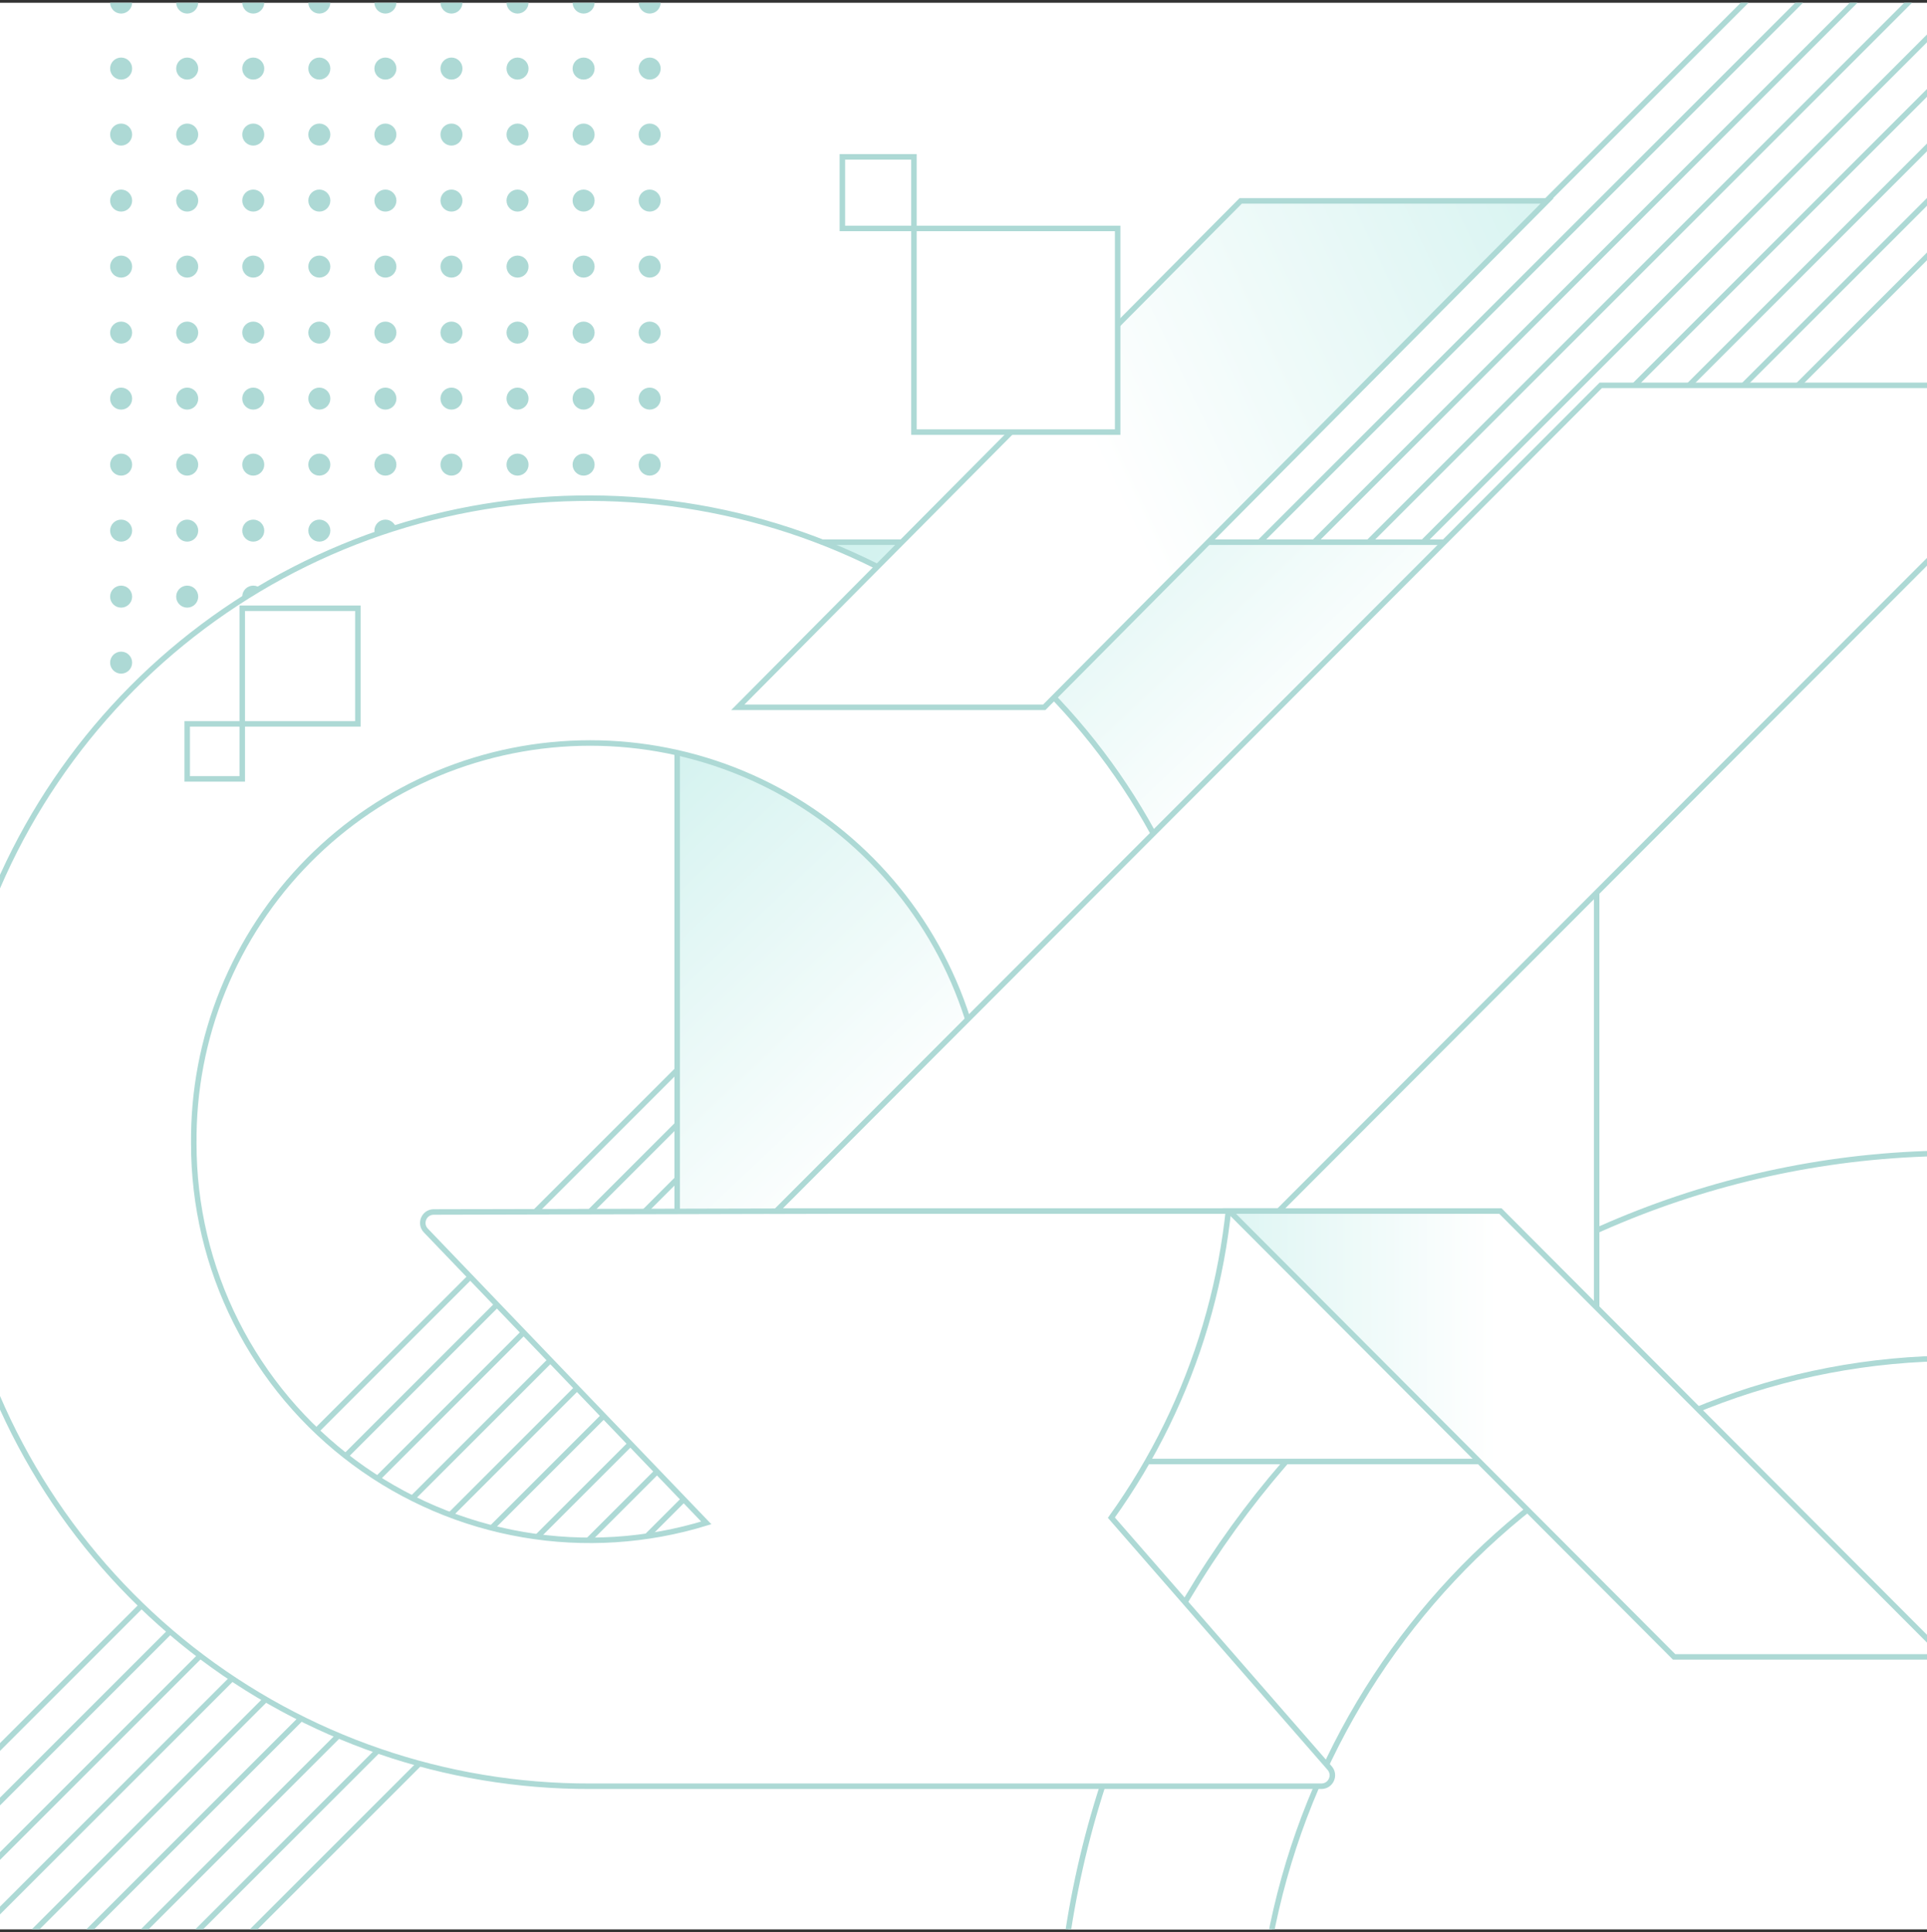 <svg width="350" height="351" viewBox="0 0 350 351" fill="none" xmlns="http://www.w3.org/2000/svg">
<rect x="0" y="0" width="350" height="351" fill="#333333" stroke="none"/>
<g clip-path="url(#clip0_345_18529)">
<rect width="350" height="350" transform="translate(0 0.5)" fill="white"/>
<circle cx="2" cy="2" r="2" transform="matrix(1 2.16766e-08 2.20362e-08 -1 20 2.466)" fill="#ADD9D5"/>
<circle cx="2" cy="2" r="2" transform="matrix(1 2.16766e-08 2.20362e-08 -1 20 14.457)" fill="#ADD9D5"/>
<circle cx="2" cy="2" r="2" transform="matrix(1 2.16766e-08 2.20362e-08 -1 20 26.448)" fill="#ADD9D5"/>
<circle cx="2" cy="2" r="2" transform="matrix(1 2.16766e-08 2.20362e-08 -1 20 38.44)" fill="#ADD9D5"/>
<circle cx="2" cy="2" r="2" transform="matrix(1 2.16766e-08 2.20362e-08 -1 20 50.431)" fill="#ADD9D5"/>
<circle cx="2" cy="2" r="2" transform="matrix(1 2.16766e-08 2.20362e-08 -1 20 62.423)" fill="#ADD9D5"/>
<circle cx="2" cy="2" r="2" transform="matrix(1 2.16766e-08 2.20362e-08 -1 20 74.414)" fill="#ADD9D5"/>
<circle cx="2" cy="2" r="2" transform="matrix(1 2.16766e-08 2.20362e-08 -1 20 86.406)" fill="#ADD9D5"/>
<circle cx="2" cy="2" r="2" transform="matrix(1 2.16766e-08 2.20362e-08 -1 20 98.397)" fill="#ADD9D5"/>
<circle cx="2" cy="2" r="2" transform="matrix(1 2.16766e-08 2.20362e-08 -1 20 110.388)" fill="#ADD9D5"/>
<circle cx="2" cy="2" r="2" transform="matrix(1 2.16766e-08 2.20362e-08 -1 20 122.38)" fill="#ADD9D5"/>
<circle cx="2" cy="2" r="2" transform="matrix(1 2.16766e-08 2.20362e-08 -1 20 134.371)" fill="#ADD9D5"/>
<circle cx="2" cy="2" r="2" transform="matrix(1 2.16766e-08 2.20362e-08 -1 32 2.466)" fill="#ADD9D5"/>
<circle cx="2" cy="2" r="2" transform="matrix(1 2.16766e-08 2.20362e-08 -1 32 14.457)" fill="#ADD9D5"/>
<circle cx="2" cy="2" r="2" transform="matrix(1 2.16766e-08 2.20362e-08 -1 32 26.448)" fill="#ADD9D5"/>
<circle cx="2" cy="2" r="2" transform="matrix(1 2.16766e-08 2.20362e-08 -1 32 38.44)" fill="#ADD9D5"/>
<circle cx="2" cy="2" r="2" transform="matrix(1 2.16766e-08 2.20362e-08 -1 32 50.431)" fill="#ADD9D5"/>
<circle cx="2" cy="2" r="2" transform="matrix(1 2.16766e-08 2.20362e-08 -1 32 62.423)" fill="#ADD9D5"/>
<circle cx="2" cy="2" r="2" transform="matrix(1 2.16766e-08 2.20362e-08 -1 32 74.414)" fill="#ADD9D5"/>
<circle cx="2" cy="2" r="2" transform="matrix(1 2.16766e-08 2.20362e-08 -1 32 86.406)" fill="#ADD9D5"/>
<circle cx="2" cy="2" r="2" transform="matrix(1 2.16766e-08 2.20362e-08 -1 32 98.397)" fill="#ADD9D5"/>
<circle cx="2" cy="2" r="2" transform="matrix(1 2.16766e-08 2.20362e-08 -1 32 110.388)" fill="#ADD9D5"/>
<circle cx="2" cy="2" r="2" transform="matrix(1 2.16766e-08 2.20362e-08 -1 32 122.38)" fill="#ADD9D5"/>
<circle cx="2" cy="2" r="2" transform="matrix(1 2.16766e-08 2.20362e-08 -1 32 134.371)" fill="#ADD9D5"/>
<circle cx="2" cy="2" r="2" transform="matrix(1 2.16766e-08 2.20362e-08 -1 44 2.466)" fill="#ADD9D5"/>
<circle cx="2" cy="2" r="2" transform="matrix(1 2.16766e-08 2.20362e-08 -1 44 14.457)" fill="#ADD9D5"/>
<circle cx="2" cy="2" r="2" transform="matrix(1 2.16766e-08 2.20362e-08 -1 44 26.448)" fill="#ADD9D5"/>
<circle cx="2" cy="2" r="2" transform="matrix(1 2.16766e-08 2.20362e-08 -1 44 38.44)" fill="#ADD9D5"/>
<circle cx="2" cy="2" r="2" transform="matrix(1 2.16766e-08 2.20362e-08 -1 44 50.431)" fill="#ADD9D5"/>
<circle cx="2" cy="2" r="2" transform="matrix(1 2.16766e-08 2.20362e-08 -1 44 62.423)" fill="#ADD9D5"/>
<circle cx="2" cy="2" r="2" transform="matrix(1 2.16766e-08 2.20362e-08 -1 44 74.414)" fill="#ADD9D5"/>
<circle cx="2" cy="2" r="2" transform="matrix(1 2.16766e-08 2.20362e-08 -1 44 86.406)" fill="#ADD9D5"/>
<circle cx="2" cy="2" r="2" transform="matrix(1 2.16766e-08 2.20362e-08 -1 44 98.397)" fill="#ADD9D5"/>
<circle cx="2" cy="2" r="2" transform="matrix(1 2.16766e-08 2.20362e-08 -1 44 110.388)" fill="#ADD9D5"/>
<circle cx="2" cy="2" r="2" transform="matrix(1 2.16766e-08 2.20362e-08 -1 44 122.38)" fill="#ADD9D5"/>
<circle cx="2" cy="2" r="2" transform="matrix(1 2.16766e-08 2.20362e-08 -1 44 134.371)" fill="#ADD9D5"/>
<circle cx="2" cy="2" r="2" transform="matrix(1 2.16766e-08 2.20362e-08 -1 56 2.466)" fill="#ADD9D5"/>
<circle cx="2" cy="2" r="2" transform="matrix(1 2.16766e-08 2.20362e-08 -1 56 14.457)" fill="#ADD9D5"/>
<circle cx="2" cy="2" r="2" transform="matrix(1 2.16766e-08 2.20362e-08 -1 56 26.448)" fill="#ADD9D5"/>
<circle cx="2" cy="2" r="2" transform="matrix(1 2.16766e-08 2.20362e-08 -1 56 38.44)" fill="#ADD9D5"/>
<circle cx="2" cy="2" r="2" transform="matrix(1 2.16766e-08 2.20362e-08 -1 56 50.431)" fill="#ADD9D5"/>
<circle cx="2" cy="2" r="2" transform="matrix(1 2.16766e-08 2.20362e-08 -1 56 62.423)" fill="#ADD9D5"/>
<circle cx="2" cy="2" r="2" transform="matrix(1 2.16766e-08 2.20362e-08 -1 56 74.414)" fill="#ADD9D5"/>
<circle cx="2" cy="2" r="2" transform="matrix(1 2.16766e-08 2.20362e-08 -1 56 86.406)" fill="#ADD9D5"/>
<circle cx="2" cy="2" r="2" transform="matrix(1 2.16766e-08 2.20362e-08 -1 56 98.397)" fill="#ADD9D5"/>
<circle cx="2" cy="2" r="2" transform="matrix(1 2.16766e-08 2.20362e-08 -1 56 110.388)" fill="#ADD9D5"/>
<circle cx="2" cy="2" r="2" transform="matrix(1 2.16766e-08 2.20362e-08 -1 56 122.38)" fill="#ADD9D5"/>
<circle cx="2" cy="2" r="2" transform="matrix(1 2.16766e-08 2.20362e-08 -1 56 134.371)" fill="#ADD9D5"/>
<circle cx="2" cy="2" r="2" transform="matrix(1 2.16766e-08 2.20362e-08 -1 68 2.466)" fill="#ADD9D5"/>
<circle cx="2" cy="2" r="2" transform="matrix(1 2.16766e-08 2.20362e-08 -1 68 14.457)" fill="#ADD9D5"/>
<circle cx="2" cy="2" r="2" transform="matrix(1 2.16766e-08 2.20362e-08 -1 68 26.448)" fill="#ADD9D5"/>
<circle cx="2" cy="2" r="2" transform="matrix(1 2.16766e-08 2.20362e-08 -1 68 38.44)" fill="#ADD9D5"/>
<circle cx="2" cy="2" r="2" transform="matrix(1 2.16766e-08 2.20362e-08 -1 68 50.431)" fill="#ADD9D5"/>
<circle cx="2" cy="2" r="2" transform="matrix(1 2.16766e-08 2.20362e-08 -1 68 62.423)" fill="#ADD9D5"/>
<circle cx="2" cy="2" r="2" transform="matrix(1 2.16766e-08 2.20362e-08 -1 68 74.414)" fill="#ADD9D5"/>
<circle cx="2" cy="2" r="2" transform="matrix(1 2.16766e-08 2.20362e-08 -1 68 86.406)" fill="#ADD9D5"/>
<circle cx="2" cy="2" r="2" transform="matrix(1 2.16766e-08 2.20362e-08 -1 68 98.397)" fill="#ADD9D5"/>
<circle cx="2" cy="2" r="2" transform="matrix(1 2.16766e-08 2.20362e-08 -1 68 110.388)" fill="#ADD9D5"/>
<circle cx="2" cy="2" r="2" transform="matrix(1 2.16766e-08 2.20362e-08 -1 68 122.38)" fill="#ADD9D5"/>
<circle cx="2" cy="2" r="2" transform="matrix(1 2.16766e-08 2.20362e-08 -1 68 134.371)" fill="#ADD9D5"/>
<circle cx="2" cy="2" r="2" transform="matrix(1 2.16766e-08 2.20362e-08 -1 80 2.466)" fill="#ADD9D5"/>
<circle cx="2" cy="2" r="2" transform="matrix(1 2.16766e-08 2.20362e-08 -1 80 14.457)" fill="#ADD9D5"/>
<circle cx="2" cy="2" r="2" transform="matrix(1 2.16766e-08 2.20362e-08 -1 80 26.448)" fill="#ADD9D5"/>
<circle cx="2" cy="2" r="2" transform="matrix(1 2.16766e-08 2.20362e-08 -1 80 38.44)" fill="#ADD9D5"/>
<circle cx="2" cy="2" r="2" transform="matrix(1 2.16766e-08 2.20362e-08 -1 80 50.431)" fill="#ADD9D5"/>
<circle cx="2" cy="2" r="2" transform="matrix(1 2.16766e-08 2.20362e-08 -1 80 62.423)" fill="#ADD9D5"/>
<circle cx="2" cy="2" r="2" transform="matrix(1 2.16766e-08 2.20362e-08 -1 80 74.414)" fill="#ADD9D5"/>
<circle cx="2" cy="2" r="2" transform="matrix(1 2.16766e-08 2.20362e-08 -1 80 86.406)" fill="#ADD9D5"/>
<circle cx="2" cy="2" r="2" transform="matrix(1 2.16766e-08 2.20362e-08 -1 80 98.397)" fill="#ADD9D5"/>
<circle cx="2" cy="2" r="2" transform="matrix(1 2.16766e-08 2.20362e-08 -1 80 110.388)" fill="#ADD9D5"/>
<circle cx="2" cy="2" r="2" transform="matrix(1 2.16766e-08 2.20362e-08 -1 80 122.38)" fill="#ADD9D5"/>
<circle cx="2" cy="2" r="2" transform="matrix(1 2.16766e-08 2.20362e-08 -1 80 134.371)" fill="#ADD9D5"/>
<circle cx="2" cy="2" r="2" transform="matrix(1 2.16766e-08 2.20362e-08 -1 92 2.466)" fill="#ADD9D5"/>
<circle cx="2" cy="2" r="2" transform="matrix(1 2.16766e-08 2.20362e-08 -1 92 14.457)" fill="#ADD9D5"/>
<circle cx="2" cy="2" r="2" transform="matrix(1 2.16766e-08 2.20362e-08 -1 92 26.448)" fill="#ADD9D5"/>
<circle cx="2" cy="2" r="2" transform="matrix(1 2.16766e-08 2.20362e-08 -1 92 38.44)" fill="#ADD9D5"/>
<circle cx="2" cy="2" r="2" transform="matrix(1 2.16766e-08 2.20362e-08 -1 92 50.431)" fill="#ADD9D5"/>
<circle cx="2" cy="2" r="2" transform="matrix(1 2.16766e-08 2.20362e-08 -1 92 62.423)" fill="#ADD9D5"/>
<circle cx="2" cy="2" r="2" transform="matrix(1 2.16766e-08 2.20362e-08 -1 92 74.414)" fill="#ADD9D5"/>
<circle cx="2" cy="2" r="2" transform="matrix(1 2.16766e-08 2.20362e-08 -1 92 86.406)" fill="#ADD9D5"/>
<circle cx="2" cy="2" r="2" transform="matrix(1 2.16766e-08 2.20362e-08 -1 92 98.397)" fill="#ADD9D5"/>
<circle cx="2" cy="2" r="2" transform="matrix(1 2.16766e-08 2.20362e-08 -1 92 110.388)" fill="#ADD9D5"/>
<circle cx="2" cy="2" r="2" transform="matrix(1 2.16766e-08 2.20362e-08 -1 92 122.38)" fill="#ADD9D5"/>
<circle cx="2" cy="2" r="2" transform="matrix(1 2.16766e-08 2.20362e-08 -1 92 134.371)" fill="#ADD9D5"/>
<circle cx="2" cy="2" r="2" transform="matrix(1 2.16766e-08 2.20362e-08 -1 104 2.466)" fill="#ADD9D5"/>
<circle cx="2" cy="2" r="2" transform="matrix(1 2.16766e-08 2.20362e-08 -1 104 14.457)" fill="#ADD9D5"/>
<circle cx="2" cy="2" r="2" transform="matrix(1 2.16766e-08 2.20362e-08 -1 104 26.448)" fill="#ADD9D5"/>
<circle cx="2" cy="2" r="2" transform="matrix(1 2.16766e-08 2.20362e-08 -1 104 38.44)" fill="#ADD9D5"/>
<circle cx="2" cy="2" r="2" transform="matrix(1 2.16766e-08 2.20362e-08 -1 104 50.431)" fill="#ADD9D5"/>
<circle cx="2" cy="2" r="2" transform="matrix(1 2.16766e-08 2.20362e-08 -1 104 62.423)" fill="#ADD9D5"/>
<circle cx="2" cy="2" r="2" transform="matrix(1 2.16766e-08 2.20362e-08 -1 104 74.414)" fill="#ADD9D5"/>
<circle cx="2" cy="2" r="2" transform="matrix(1 2.16766e-08 2.20362e-08 -1 104 86.406)" fill="#ADD9D5"/>
<circle cx="2" cy="2" r="2" transform="matrix(1 2.16766e-08 2.20362e-08 -1 104 98.397)" fill="#ADD9D5"/>
<circle cx="2" cy="2" r="2" transform="matrix(1 2.16766e-08 2.20362e-08 -1 104 110.388)" fill="#ADD9D5"/>
<circle cx="2" cy="2" r="2" transform="matrix(1 2.16766e-08 2.20362e-08 -1 104 122.38)" fill="#ADD9D5"/>
<circle cx="2" cy="2" r="2" transform="matrix(1 2.16766e-08 2.20362e-08 -1 104 134.371)" fill="#ADD9D5"/>
<circle cx="2" cy="2" r="2" transform="matrix(1 2.16766e-08 2.20362e-08 -1 116 2.466)" fill="#ADD9D5"/>
<circle cx="2" cy="2" r="2" transform="matrix(1 2.16766e-08 2.20362e-08 -1 116 14.457)" fill="#ADD9D5"/>
<circle cx="2" cy="2" r="2" transform="matrix(1 2.16766e-08 2.20362e-08 -1 116 26.448)" fill="#ADD9D5"/>
<circle cx="2" cy="2" r="2" transform="matrix(1 2.16766e-08 2.20362e-08 -1 116 38.44)" fill="#ADD9D5"/>
<circle cx="2" cy="2" r="2" transform="matrix(1 2.16766e-08 2.20362e-08 -1 116 50.431)" fill="#ADD9D5"/>
<circle cx="2" cy="2" r="2" transform="matrix(1 2.16766e-08 2.20362e-08 -1 116 62.423)" fill="#ADD9D5"/>
<circle cx="2" cy="2" r="2" transform="matrix(1 2.16766e-08 2.20362e-08 -1 116 74.414)" fill="#ADD9D5"/>
<circle cx="2" cy="2" r="2" transform="matrix(1 2.16766e-08 2.20362e-08 -1 116 86.406)" fill="#ADD9D5"/>
<circle cx="2" cy="2" r="2" transform="matrix(1 2.16766e-08 2.20362e-08 -1 116 98.397)" fill="#ADD9D5"/>
<circle cx="2" cy="2" r="2" transform="matrix(1 2.16766e-08 2.20362e-08 -1 116 110.388)" fill="#ADD9D5"/>
<circle cx="2" cy="2" r="2" transform="matrix(1 2.16766e-08 2.20362e-08 -1 116 122.38)" fill="#ADD9D5"/>
<circle cx="2" cy="2" r="2" transform="matrix(1 2.16766e-08 2.20362e-08 -1 116 134.371)" fill="#ADD9D5"/>
<path d="M355.5 209.5C271.477 209.5 202.043 274.806 193 358.5L229.64 358.5C238.451 295.414 291.546 246.754 355.5 246.754C419.454 246.754 472.549 295.414 481.36 358.5L518 358.5C508.956 274.806 439.54 209.5 355.5 209.5Z" fill="white" stroke="#ADD9D5"/>
<path d="M352.603 -35.226L-45 362.377" stroke="#ADD9D5"/>
<path d="M357.553 -30.276L-40.05 367.327" stroke="#ADD9D5"/>
<path d="M362.503 -25.326L-35.1 372.277" stroke="#ADD9D5"/>
<path d="M367.452 -20.377L-30.151 377.226" stroke="#ADD9D5"/>
<path d="M372.402 -15.427L-25.201 382.176" stroke="#ADD9D5"/>
<path d="M377.352 -10.477L-20.251 387.126" stroke="#ADD9D5"/>
<path d="M382.302 -5.527L-15.302 392.076" stroke="#ADD9D5"/>
<path d="M387.251 -0.578L-10.352 397.025" stroke="#ADD9D5"/>
<path d="M392.201 4.372L-5.402 401.975" stroke="#ADD9D5"/>
<rect x="123" y="98.5" width="167" height="167" fill="white"/>
<rect x="123" y="98.5" width="167" height="167" fill="url(#paint0_linear_345_18529)"/>
<rect x="123" y="98.5" width="167" height="167" stroke="#ADD9D5"/>
<path fill-rule="evenodd" clip-rule="evenodd" d="M107.203 324.5H240.003C241.713 324.5 242.629 322.492 241.507 321.205L201.86 275.711C217.158 254.372 224.838 228.502 223.664 202.264C222.489 176.026 212.529 150.947 195.387 131.063C178.244 111.178 154.916 97.645 129.157 92.642C103.397 87.639 76.706 91.457 53.377 103.481C30.049 115.505 11.441 135.036 0.548 158.93C-10.345 182.824 -12.889 209.692 -6.675 235.209C-0.46 260.726 14.151 283.408 34.807 299.604C55.463 315.801 80.963 324.57 107.203 324.5ZM42.885 240.19C37.819 230.12 35.186 219.001 35.197 207.726C35.107 198.206 36.902 188.757 40.48 179.935C44.057 171.114 49.345 163.089 56.039 156.326C62.733 149.562 70.699 144.193 79.478 140.529C88.256 136.865 97.674 134.978 107.185 134.978C116.697 134.978 126.114 136.865 134.892 140.529C143.671 144.193 151.638 149.562 158.331 156.326C165.025 163.089 170.313 171.114 173.89 179.935C177.468 188.757 179.263 198.2 179.173 207.72C179.144 211.835 178.754 215.94 178.008 219.987H157.807L78.781 220.176C77.029 220.18 76.135 222.277 77.346 223.541L128.282 276.657C117.515 279.966 106.121 280.698 95.019 278.796C83.917 276.894 73.416 272.409 64.361 265.704C55.306 258.999 47.95 250.26 42.885 240.19Z" fill="white" stroke="#ADD9D5"/>
<path d="M382 70.005H290.748L141 220.005H232.252L382 70.005Z" fill="white" stroke="#ADD9D5"/>
<path d="M281 36.5H225.34L134 128.5H189.66L281 36.5Z" fill="white"/>
<path d="M281 36.5H225.34L134 128.5H189.66L281 36.5Z" fill="url(#paint1_linear_345_18529)"/>
<path d="M281 36.5H225.34L134 128.5H189.66L281 36.5Z" stroke="#ADD9D5"/>
<path d="M223.293 220.005H272.517L353.293 301.005H304.07L223.293 220.005Z" fill="white"/>
<path d="M223.293 220.005H272.517L353.293 301.005H304.07L223.293 220.005Z" fill="url(#paint2_linear_345_18529)"/>
<path d="M223.293 220.005H272.517L353.293 301.005H304.07L223.293 220.005Z" stroke="#ADD9D5"/>
<rect x="166" y="41.5" width="37" height="37" fill="white" stroke="#ADD9D5"/>
<rect x="34" y="131.5" width="10" height="10" fill="white" stroke="#ADD9D5"/>
<rect x="44" y="110.5" width="21" height="21" fill="white" stroke="#ADD9D5"/>
<rect x="153" y="28.5" width="13" height="13" fill="white" stroke="#ADD9D5"/>
</g>
<defs>
<linearGradient id="paint0_linear_345_18529" x1="195.628" y1="178.521" x2="119.956" y2="98.5" gradientUnits="userSpaceOnUse">
<stop stop-color="white"/>
<stop offset="1" stop-color="#C5EEEA"/>
</linearGradient>
<linearGradient id="paint1_linear_345_18529" x1="197.93" y1="80.583" x2="324.742" y2="20.468" gradientUnits="userSpaceOnUse">
<stop stop-color="white"/>
<stop offset="1" stop-color="#C5EEEA"/>
</linearGradient>
<linearGradient id="paint2_linear_345_18529" x1="271.793" y1="220.005" x2="185.793" y2="220.005" gradientUnits="userSpaceOnUse">
<stop stop-color="white"/>
<stop offset="1" stop-color="#C5EEEA"/>
</linearGradient>
<clipPath id="clip0_345_18529">
<rect width="350" height="350" fill="white" transform="translate(0 0.5)"/>
</clipPath>
</defs>
</svg>
